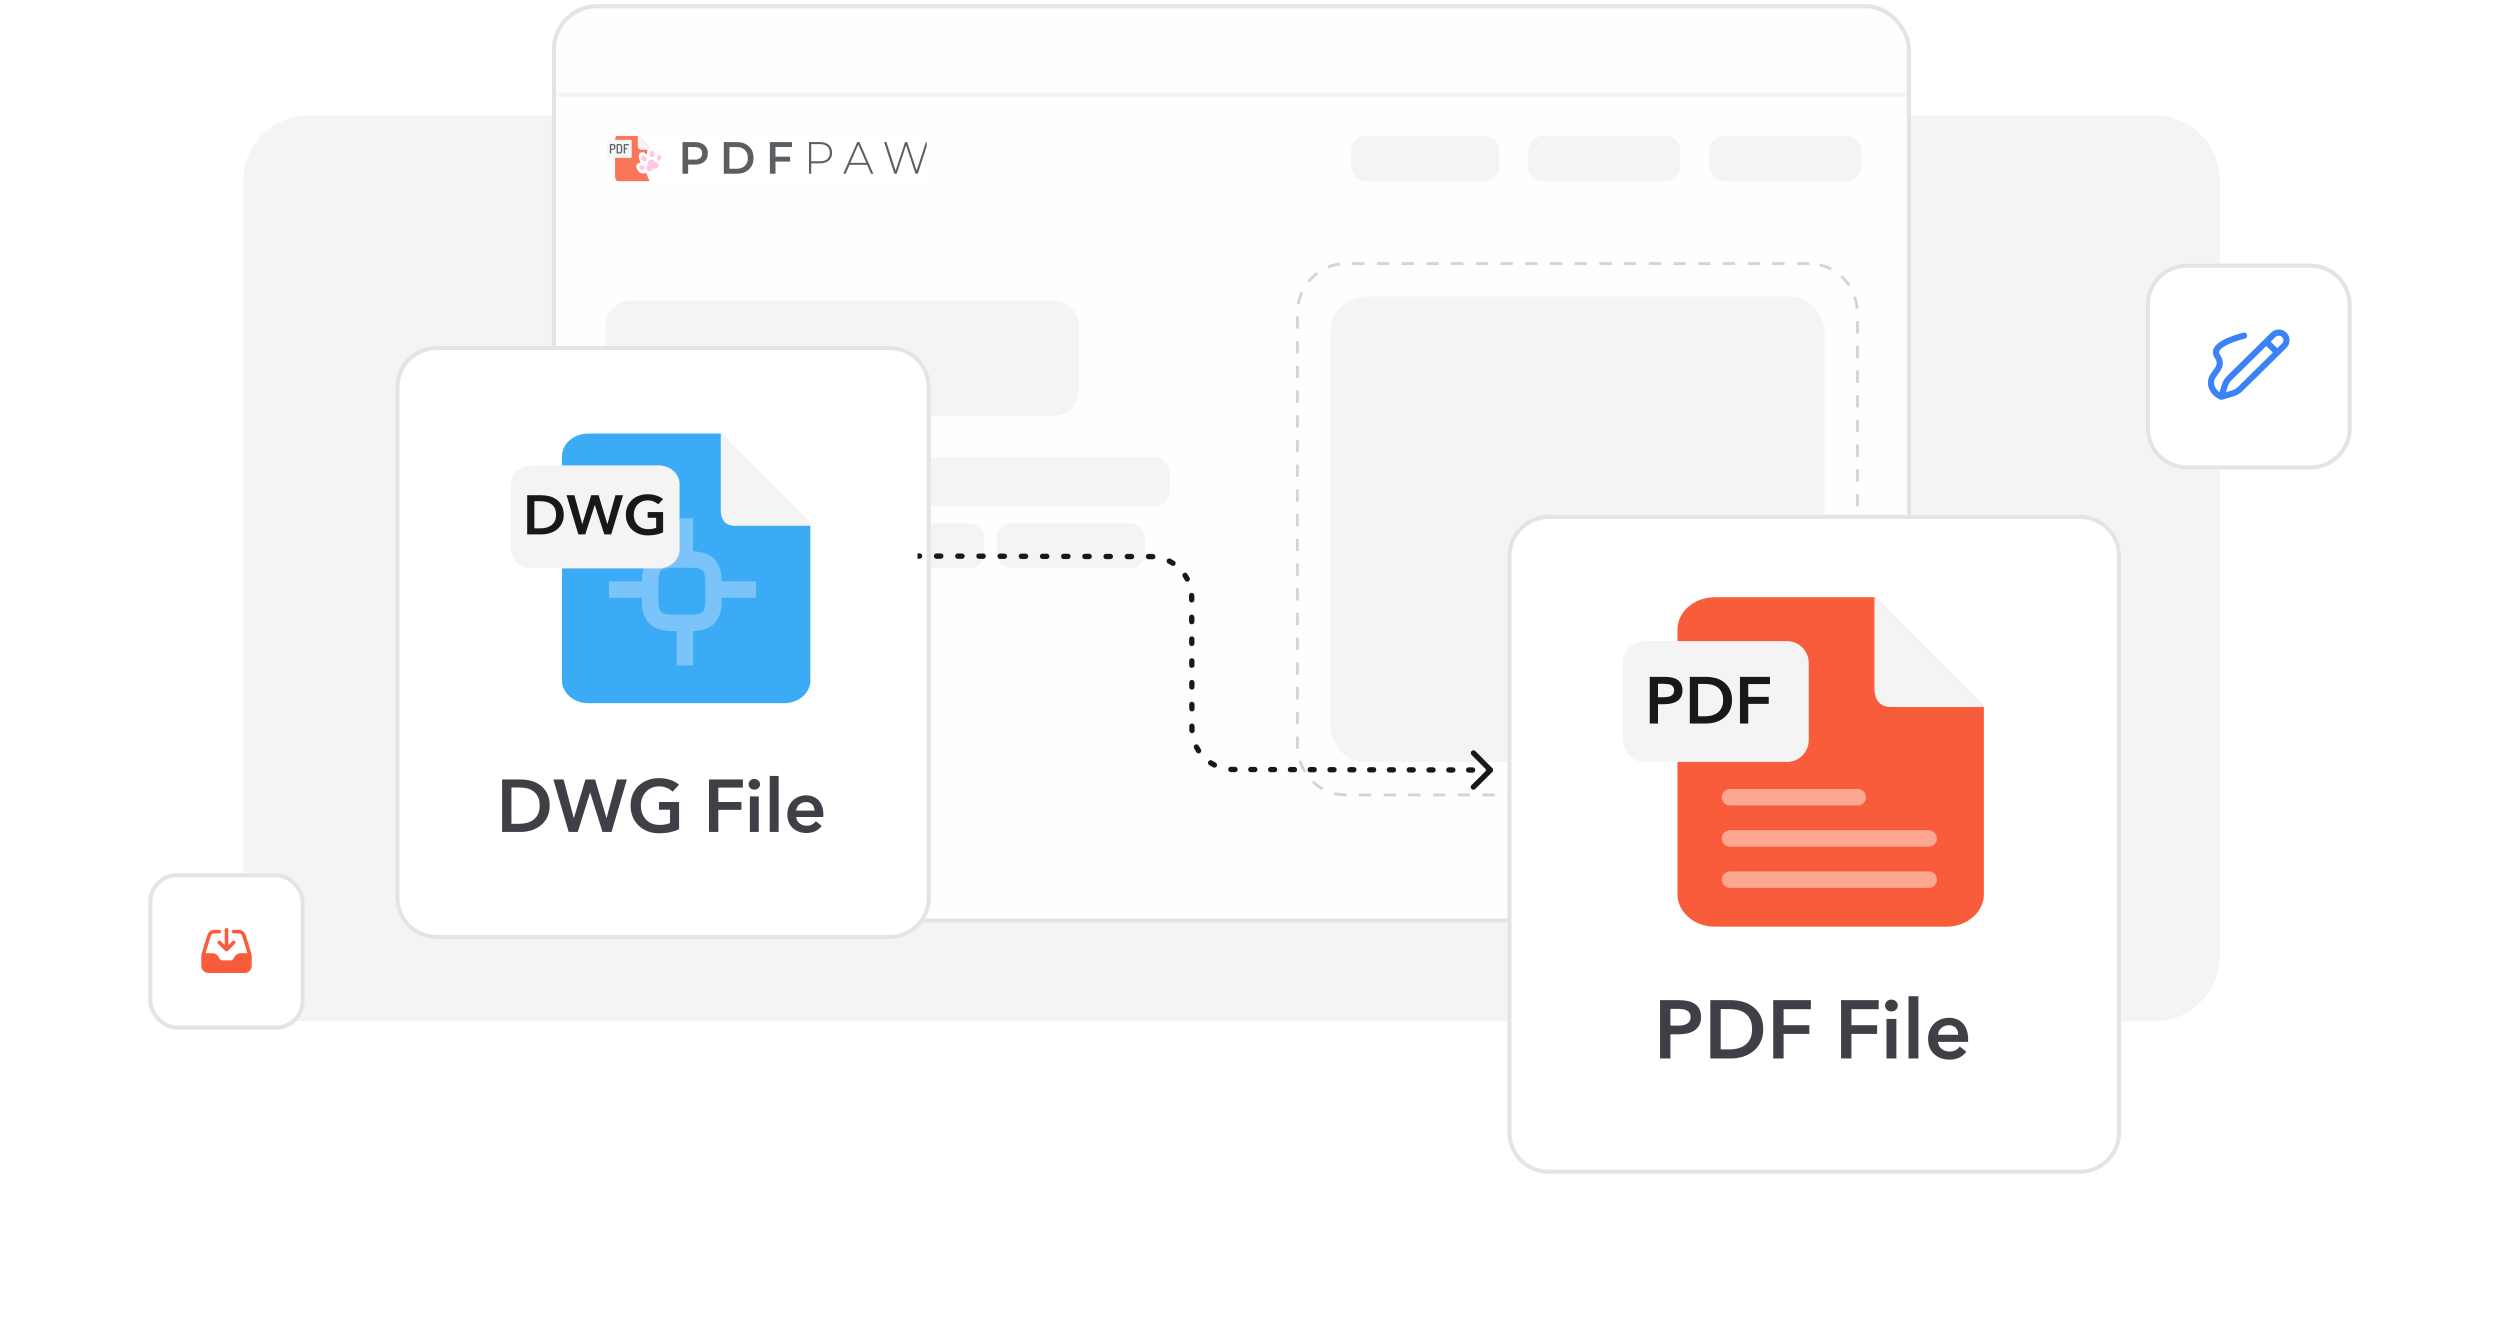 <svg width="607" height="321" viewBox="0 0 607 321" fill="none" xmlns="http://www.w3.org/2000/svg">
<path d="M59 44C59 35.163 66.163 28 75 28H523C531.837 28 539 35.163 539 44V232C539 240.837 531.837 248 523 248H75C66.163 248 59 240.837 59 232V44Z" fill="#F4F4F5"/>
<g clip-path="url(#clip0_1882_16025)">
<path d="M454.252 1H144.748C139.364 1 135 5.797 135 11.713V219.287C135 225.203 139.364 230 144.748 230H454.252C459.636 230 464 225.203 464 219.287V11.713C464 5.797 459.636 1 454.252 1Z" fill="#FEFEFE"/>
<g opacity="0.84">
<path d="M225.328 32.726H147.395V44.147H225.328V32.726Z" fill="white"/>
<g clip-path="url(#clip1_1882_16025)">
<path d="M158.131 36.355V43.026C158.131 43.648 157.649 44.151 157.055 44.151H150.42C149.825 44.151 149.344 43.648 149.344 43.026V33.85C149.344 33.229 149.825 32.726 150.42 32.726H154.864L158.131 36.355Z" fill="#F85C3A"/>
<path d="M158.131 36.355H155.581C155.185 36.355 154.863 36.019 154.863 35.605V32.726L158.131 36.355Z" fill="#F2F3F5"/>
<path d="M153.245 38.325H147.536C147.458 38.325 147.395 38.229 147.395 38.11V34.167C147.395 34.048 147.458 33.951 147.536 33.951H153.245C153.323 33.951 153.386 34.048 153.386 34.167V38.11C153.386 38.229 153.323 38.325 153.245 38.325Z" fill="#F2F3F5"/>
<path d="M148.23 37.276C148.189 37.276 148.153 37.267 148.12 37.25C148.087 37.232 148.07 37.204 148.07 37.166V35.081C148.07 35.051 148.081 35.026 148.105 35.006C148.128 34.984 148.158 34.974 148.194 34.974H148.781C148.904 34.974 149.015 34.997 149.115 35.042C149.216 35.087 149.295 35.16 149.354 35.262C149.412 35.364 149.441 35.499 149.441 35.667V35.692C149.441 35.86 149.411 35.995 149.351 36.097C149.291 36.199 149.209 36.273 149.106 36.319C149.004 36.365 148.89 36.388 148.763 36.388H148.39V37.166C148.39 37.204 148.373 37.232 148.34 37.25C148.306 37.267 148.27 37.276 148.23 37.276ZM148.39 36.123H148.763C148.876 36.123 148.963 36.09 149.026 36.023C149.09 35.956 149.122 35.852 149.122 35.715V35.677C149.122 35.538 149.09 35.435 149.026 35.369C148.963 35.303 148.876 35.27 148.763 35.27H148.39V36.123Z" fill="#3D4144"/>
<path d="M149.856 37.276C149.814 37.276 149.78 37.266 149.754 37.245C149.728 37.224 149.715 37.199 149.715 37.169V35.081C149.715 35.051 149.728 35.026 149.754 35.006C149.78 34.984 149.814 34.974 149.856 34.974H150.389C150.516 34.974 150.631 34.997 150.735 35.043C150.838 35.089 150.919 35.164 150.979 35.267C151.038 35.37 151.068 35.507 151.068 35.677V36.575C151.068 36.744 151.038 36.881 150.979 36.983C150.919 37.086 150.838 37.161 150.735 37.207C150.631 37.253 150.516 37.276 150.389 37.276L149.856 37.276ZM150.034 36.98H150.389C150.502 36.98 150.59 36.947 150.654 36.881C150.717 36.815 150.748 36.712 150.748 36.575V35.677C150.748 35.538 150.717 35.435 150.654 35.369C150.59 35.303 150.502 35.27 150.389 35.27H150.034V36.98Z" fill="#3D4144"/>
<path d="M151.601 37.276C151.56 37.276 151.524 37.267 151.491 37.25C151.458 37.232 151.441 37.204 151.441 37.166V35.084C151.441 35.048 151.456 35.021 151.486 35.003C151.516 34.984 151.549 34.974 151.583 34.974H152.641C152.676 34.974 152.702 34.99 152.718 35.021C152.734 35.053 152.743 35.085 152.743 35.119C152.743 35.159 152.735 35.194 152.717 35.224C152.7 35.255 152.674 35.27 152.641 35.27H151.761V35.992H152.227C152.262 35.992 152.288 36.005 152.305 36.033C152.321 36.06 152.33 36.091 152.33 36.126C152.33 36.156 152.322 36.185 152.306 36.214C152.29 36.242 152.264 36.256 152.227 36.256H151.761V37.166C151.761 37.204 151.744 37.232 151.711 37.25C151.678 37.267 151.641 37.276 151.601 37.276Z" fill="#3D4144"/>
<g filter="url(#filter0_d_1882_16025)">
<path d="M154.254 38.325C154.871 37.502 155.901 38.251 156.117 38.669C156.117 38.669 155.851 36.887 156.981 36.706C158.111 36.524 158.44 37.163 158.555 38.178C158.555 38.178 159.382 37.514 160.004 38.3C160.627 39.087 160.077 40.078 159.353 40.571C159.353 40.571 162.513 44.703 163.363 47.777L159.506 49.948C159.506 49.948 157.81 47.975 155.899 42.998C155.899 42.998 154.239 43.733 153.528 41.718C153.188 40.688 154.53 40.444 154.53 40.444C154.53 40.444 153.739 39.013 154.254 38.325Z" fill="white"/>
<path d="M156.874 39.728C157.281 39.539 157.609 39.802 157.795 40.016C157.965 40.212 158.193 40.343 158.445 40.369C158.591 40.384 158.74 40.459 158.835 40.668C159 41.03 158.964 41.462 158.593 41.855C158.419 42.038 157.996 41.878 157.663 42.033C157.327 42.19 157.203 42.614 156.946 42.641C156.403 42.698 156.05 42.474 155.946 42.004C155.879 41.704 155.96 41.5 156.074 41.365C156.235 41.174 156.324 40.926 156.319 40.671C156.314 40.391 156.401 39.947 156.874 39.728Z" fill="#FFBFDE"/>
<path d="M157.876 38.379C157.865 37.926 157.6 37.566 157.285 37.574C156.97 37.583 156.724 37.957 156.735 38.41C156.746 38.862 157.01 39.223 157.325 39.214C157.64 39.206 157.887 38.832 157.876 38.379Z" fill="#FFBFDE"/>
<path d="M159.479 39.545C159.622 39.184 159.534 38.803 159.282 38.694C159.031 38.586 158.711 38.791 158.568 39.153C158.426 39.514 158.514 39.895 158.766 40.004C159.017 40.112 159.337 39.907 159.479 39.545Z" fill="#FFBFDE"/>
<path d="M155.913 40.094C156.146 39.858 156.084 39.395 155.773 39.06C155.463 38.725 155.023 38.645 154.789 38.88C154.556 39.116 154.619 39.579 154.929 39.915C155.239 40.25 155.68 40.33 155.913 40.094Z" fill="#FFBFDE"/>
<path d="M155.551 41.819C155.605 41.531 155.342 41.233 154.962 41.154C154.582 41.075 154.23 41.245 154.175 41.534C154.12 41.823 154.384 42.121 154.764 42.2C155.144 42.278 155.496 42.108 155.551 41.819Z" fill="#FFBFDE"/>
</g>
<path d="M217.15 42.178L214.652 34.498H215.219L217.591 41.838H217.308L219.753 34.498H220.267L222.691 41.838H222.418L224.811 34.498H225.336L222.849 42.178H222.282L219.931 35.08H220.068L217.717 42.178H217.15Z" fill="#3D4144"/>
<path d="M204.75 42.178L208.129 34.498H208.664L212.043 42.178H211.466L208.276 34.849H208.507L205.327 42.178H204.75ZM205.988 40.016L206.167 39.545H210.564L210.742 40.016H205.988Z" fill="#3D4144"/>
<path d="M196.426 42.178V34.498H199.06C199.675 34.498 200.203 34.6 200.644 34.805C201.085 35.01 201.425 35.306 201.662 35.694C201.9 36.074 202.019 36.539 202.019 37.087C202.019 37.621 201.9 38.082 201.662 38.469C201.425 38.857 201.085 39.153 200.644 39.358C200.203 39.563 199.675 39.665 199.06 39.665H196.72L196.961 39.402V42.178H196.426ZM196.961 39.435L196.72 39.161H199.06C199.85 39.161 200.448 38.981 200.854 38.623C201.267 38.257 201.474 37.745 201.474 37.087C201.474 36.422 201.267 35.91 200.854 35.551C200.448 35.186 199.85 35.003 199.06 35.003H196.72L196.961 34.728V39.435Z" fill="#3D4144"/>
<path d="M188.179 38.031H191.841V39.237H188.179V38.031ZM188.294 42.178H186.93V34.498H192.292V35.694H188.294V42.178Z" fill="#3D4144"/>
<path d="M175.742 42.178V34.498H178.954C179.751 34.498 180.451 34.659 181.052 34.981C181.654 35.303 182.123 35.749 182.459 36.319C182.794 36.89 182.962 37.563 182.962 38.338C182.962 39.106 182.794 39.779 182.459 40.356C182.123 40.927 181.654 41.373 181.052 41.695C180.451 42.017 179.751 42.178 178.954 42.178H175.742ZM177.107 40.971H178.891C179.443 40.971 179.919 40.861 180.318 40.642C180.724 40.422 181.035 40.115 181.252 39.72C181.476 39.325 181.588 38.864 181.588 38.338C181.588 37.804 181.476 37.343 181.252 36.956C181.035 36.561 180.724 36.253 180.318 36.034C179.919 35.815 179.443 35.705 178.891 35.705H177.107V40.971Z" fill="#3D4144"/>
<path d="M165.711 42.178V34.498H168.733C169.384 34.498 169.94 34.608 170.402 34.827C170.871 35.047 171.231 35.361 171.483 35.771C171.735 36.18 171.861 36.667 171.861 37.23C171.861 37.793 171.735 38.279 171.483 38.689C171.231 39.099 170.871 39.413 170.402 39.632C169.94 39.852 169.384 39.962 168.733 39.962H166.467L167.075 39.292V42.178H165.711ZM167.075 39.446L166.467 38.755H168.67C169.272 38.755 169.723 38.623 170.024 38.36C170.332 38.089 170.486 37.713 170.486 37.23C170.486 36.74 170.332 36.363 170.024 36.1C169.723 35.837 169.272 35.705 168.67 35.705H166.467L167.075 35.003V39.446Z" fill="#3D4144"/>
</g>
</g>
<path d="M360.4 33H331.6C329.612 33 328 34.642 328 36.667V40.333C328 42.358 329.612 44 331.6 44H360.4C362.388 44 364 42.358 364 40.333V36.667C364 34.642 362.388 33 360.4 33Z" fill="#F4F4F5"/>
<path d="M404.3 33H374.7C372.657 33 371 34.642 371 36.667V40.333C371 42.358 372.657 44 374.7 44H404.3C406.343 44 408 42.358 408 40.333V36.667C408 34.642 406.343 33 404.3 33Z" fill="#F4F4F5"/>
<path d="M448.3 33H418.7C416.657 33 415 34.642 415 36.667V40.333C415 42.358 416.657 44 418.7 44H448.3C450.343 44 452 42.358 452 40.333V36.667C452 34.642 450.343 33 448.3 33Z" fill="#F4F4F5"/>
<path d="M434.515 72H331.485C326.799 72 323 75.979 323 80.888V176.112C323 181.021 326.799 185 331.485 185H434.515C439.201 185 443 181.021 443 176.112V80.888C443 75.979 439.201 72 434.515 72Z" fill="#F4F4F5"/>
<path d="M439.313 64H326.687C320.232 64 315 69.448 315 76.169V180.831C315 187.552 320.232 193 326.687 193H439.313C445.768 193 451 187.552 451 180.831V76.169C451 69.448 445.768 64 439.313 64Z" stroke="#D4D4D8" stroke-width="0.7" stroke-dasharray="3 3"/>
<path d="M255.883 73H153.117C149.739 73 147 75.849 147 79.364V94.636C147 98.151 149.739 101 153.117 101H255.883C259.261 101 262 98.151 262 94.636V79.364C262 75.849 259.261 73 255.883 73Z" fill="#F4F4F5"/>
<path d="M204.34 111H150.66C148.639 111 147 112.791 147 115V119C147 121.209 148.639 123 150.66 123H204.34C206.361 123 208 121.209 208 119V115C208 112.791 206.361 111 204.34 111Z" fill="#F4F4F5"/>
<path d="M280.328 111H216.672C214.644 111 213 112.791 213 115V119C213 121.209 214.644 123 216.672 123H280.328C282.356 123 284 121.209 284 119V115C284 112.791 282.356 111 280.328 111Z" fill="#F4F4F5"/>
<path d="M235.32 127H150.68C148.648 127 147 128.642 147 130.667V134.333C147 136.358 148.648 138 150.68 138H235.32C237.352 138 239 136.358 239 134.333V130.667C239 128.642 237.352 127 235.32 127Z" fill="#F4F4F5"/>
<path d="M274.276 127H245.724C243.667 127 242 128.642 242 130.667V134.333C242 136.358 243.667 138 245.724 138H274.276C276.333 138 278 136.358 278 134.333V130.667C278 128.642 276.333 127 274.276 127Z" fill="#F4F4F5"/>
<path d="M193.588 151H157.412C156.08 151 155 152.119 155 153.5C155 154.881 156.08 156 157.412 156H193.588C194.92 156 196 154.881 196 153.5C196 152.119 194.92 151 193.588 151Z" fill="#F4F4F5"/>
<path d="M220.6 151H201.4C200.075 151 199 152.119 199 153.5C199 154.881 200.075 156 201.4 156H220.6C221.925 156 223 154.881 223 153.5C223 152.119 221.925 151 220.6 151Z" fill="#F4F4F5"/>
<path d="M152 153.5C152 152.119 150.881 151 149.5 151C148.119 151 147 152.119 147 153.5C147 154.881 148.119 156 149.5 156C150.881 156 152 154.881 152 153.5Z" fill="#FEE2D6"/>
<path d="M174.556 161H157.444C156.094 161 155 162.119 155 163.5C155 164.881 156.094 166 157.444 166H174.556C175.906 166 177 164.881 177 163.5C177 162.119 175.906 161 174.556 161Z" fill="#F4F4F5"/>
<path d="M210.571 161H181.429C180.087 161 179 162.119 179 163.5C179 164.881 180.087 166 181.429 166H210.571C211.913 166 213 164.881 213 163.5C213 162.119 211.913 161 210.571 161Z" fill="#F4F4F5"/>
<path d="M152 163.5C152 162.119 150.881 161 149.5 161C148.119 161 147 162.119 147 163.5C147 164.881 148.119 166 149.5 166C150.881 166 152 164.881 152 163.5Z" fill="#FEE2D6"/>
<path d="M182.6 171H157.4C156.075 171 155 172.119 155 173.5C155 174.881 156.075 176 157.4 176H182.6C183.925 176 185 174.881 185 173.5C185 172.119 183.925 171 182.6 171Z" fill="#F4F4F5"/>
<path d="M215.6 171H190.4C189.075 171 188 172.119 188 173.5C188 174.881 189.075 176 190.4 176H215.6C216.925 176 218 174.881 218 173.5C218 172.119 216.925 171 215.6 171Z" fill="#F4F4F5"/>
<path d="M152 173.5C152 172.119 150.881 171 149.5 171C148.119 171 147 172.119 147 173.5C147 174.881 148.119 176 149.5 176C150.881 176 152 174.881 152 173.5Z" fill="#FEE2D6"/>
<path d="M134 23H464" stroke="#F4F4F5"/>
</g>
<rect x="134.5" y="1.5" width="329" height="222" rx="10.5" stroke="#E4E4E7"/>
<g filter="url(#filter1_d_1882_16025)">
<path d="M518 52C518 46.477 522.477 42 528 42H558C563.523 42 568 46.477 568 52V82C568 87.523 563.523 92 558 92H528C522.477 92 518 87.523 518 82V52Z" fill="white"/>
<path d="M528 42.5H558C563.247 42.5 567.5 46.753 567.5 52V82C567.5 87.247 563.247 91.5 558 91.5H528C522.753 91.5 518.5 87.247 518.5 82V52C518.5 46.753 522.753 42.5 528 42.5Z" stroke="#E4E4E7"/>
<path d="M536.343 74.333L539.041 73.542C539.76 73.331 540.415 72.946 540.947 72.423L551.614 61.917C552.349 61.193 552.349 60.018 551.614 59.293C550.878 58.569 549.685 58.569 548.95 59.293L547.255 60.963M536.343 74.333L537.147 71.677C537.361 70.968 537.752 70.323 538.283 69.8L547.255 60.963M536.343 74.333C536.343 74.333 533.832 73.344 533.832 70.87C533.832 68.397 537.348 67.407 535.343 64.439C533.337 61.471 541.869 59.492 541.869 59.492M547.255 60.963L549.905 63.573" stroke="#3B82F6" stroke-width="1.5" stroke-linecap="round" stroke-linejoin="round"/>
</g>
<g filter="url(#filter2_d_1882_16025)">
<path d="M93 72C93 66.477 97.477 62 103 62H213C218.523 62 223 66.477 223 72V196C223 201.523 218.523 206 213 206H103C97.477 206 93 201.523 93 196V72Z" fill="white"/>
<path d="M103 62.5H213C218.247 62.5 222.5 66.753 222.5 72V196C222.5 201.247 218.247 205.5 213 205.5H103C97.753 205.5 93.5 201.247 93.5 196V72C93.5 66.753 97.753 62.5 103 62.5Z" stroke="#E4E4E7"/>
<path d="M139.901 84.267H171.648L192.758 105.605V143.306C192.758 145.446 190.645 147.733 187.312 147.733H139.901C136.569 147.733 134.456 145.446 134.455 143.306V88.694C134.456 86.554 136.569 84.267 139.901 84.267Z" fill="#3BABF6" stroke="#3BABF6" stroke-width="2"/>
<line x1="163.285" y1="103.857" x2="163.285" y2="113.857" stroke="#7BC4F9" stroke-width="4"/>
<line x1="144.857" y1="121.143" x2="154.857" y2="121.143" stroke="#7BC4F9" stroke-width="4"/>
<line x1="163.285" y1="129.571" x2="163.285" y2="139.571" stroke="#7BC4F9" stroke-width="4"/>
<line x1="170.572" y1="121.143" x2="180.572" y2="121.143" stroke="#7BC4F9" stroke-width="4"/>
<path d="M170.243 119.243V123.857C170.243 127.7 168.7 129.243 164.857 129.243H160.243C156.4 129.243 154.857 127.7 154.857 123.857V119.243C154.857 115.4 156.4 113.857 160.243 113.857H164.857C168.715 113.871 170.243 115.4 170.243 119.243Z" stroke="#7BC4F9" stroke-width="4" stroke-linecap="round" stroke-linejoin="round"/>
<path d="M194.424 105.667H175.427C172.38 105.667 172 103.148 172 101.889V83L194.424 105.667Z" fill="#F4F4F5"/>
<path d="M156.875 91H126.125C123.295 91 121 93.035 121 95.546V111.455C121 113.965 123.295 116 126.125 116H156.875C159.705 116 162 113.965 162 111.455V95.546C162 93.035 159.705 91 156.875 91Z" fill="#F4F4F5"/>
<path d="M125 98.242H128.469C129.105 98.242 129.745 98.323 130.39 98.484C131.035 98.645 131.616 98.914 132.132 99.29C132.648 99.658 133.067 100.146 133.39 100.755C133.712 101.356 133.873 102.104 133.873 103C133.873 103.833 133.712 104.55 133.39 105.151C133.067 105.751 132.648 106.244 132.132 106.629C131.616 107.014 131.035 107.301 130.39 107.489C129.745 107.668 129.105 107.758 128.469 107.758H125V98.242ZM128.193 106.28C128.644 106.28 129.096 106.23 129.547 106.132C129.999 106.024 130.404 105.849 130.764 105.608C131.132 105.357 131.432 105.021 131.662 104.599C131.892 104.178 132.008 103.645 132.008 103C132.008 102.319 131.892 101.763 131.662 101.333C131.432 100.903 131.132 100.567 130.764 100.325C130.404 100.083 129.999 99.918 129.547 99.828C129.096 99.738 128.644 99.694 128.193 99.694H126.742V106.28H128.193Z" fill="#18181B"/>
<path d="M134.56 98.242H136.467L138.361 105.231H138.389L140.545 98.242H142.341L144.456 105.231H144.484L146.419 98.242H148.271L145.41 107.758H143.724L141.429 100.621H141.402L139.107 107.758H137.421L134.56 98.242Z" fill="#18181B"/>
<path d="M158 107.261C157.502 107.494 156.954 107.673 156.355 107.798C155.766 107.933 155.084 108 154.31 108C153.517 108 152.794 107.879 152.14 107.637C151.485 107.386 150.923 107.041 150.453 106.602C149.984 106.154 149.615 105.625 149.348 105.016C149.09 104.398 148.961 103.717 148.961 102.973C148.961 102.211 149.094 101.526 149.362 100.917C149.638 100.298 150.011 99.774 150.481 99.344C150.96 98.914 151.522 98.582 152.167 98.35C152.812 98.117 153.513 98 154.268 98C155.051 98 155.766 98.112 156.411 98.336C157.065 98.551 157.59 98.838 157.986 99.196L156.784 100.46C156.535 100.191 156.185 99.962 155.733 99.774C155.291 99.586 154.807 99.492 154.282 99.492C153.766 99.492 153.296 99.582 152.872 99.761C152.458 99.94 152.103 100.186 151.808 100.5C151.513 100.814 151.283 101.181 151.117 101.602C150.96 102.023 150.882 102.48 150.882 102.973C150.882 103.484 150.96 103.954 151.117 104.384C151.283 104.806 151.513 105.173 151.808 105.487C152.112 105.8 152.476 106.047 152.9 106.226C153.333 106.396 153.821 106.481 154.365 106.481C155.111 106.481 155.761 106.369 156.314 106.145V103.726H154.254V102.328H158V107.261Z" fill="#18181B"/>
<path d="M118.904 167.256H123.422C124.25 167.256 125.084 167.364 125.924 167.58C126.764 167.796 127.52 168.156 128.192 168.66C128.864 169.152 129.41 169.806 129.83 170.622C130.25 171.426 130.46 172.428 130.46 173.628C130.46 174.744 130.25 175.704 129.83 176.508C129.41 177.312 128.864 177.972 128.192 178.488C127.52 179.004 126.764 179.388 125.924 179.64C125.084 179.88 124.25 180 123.422 180H118.904V167.256ZM123.062 178.02C123.65 178.02 124.238 177.954 124.826 177.822C125.414 177.678 125.942 177.444 126.41 177.12C126.89 176.784 127.28 176.334 127.58 175.77C127.88 175.206 128.03 174.492 128.03 173.628C128.03 172.716 127.88 171.972 127.58 171.396C127.28 170.82 126.89 170.37 126.41 170.046C125.942 169.722 125.414 169.5 124.826 169.38C124.238 169.26 123.65 169.2 123.062 169.2H121.172V178.02H123.062ZM131.354 167.256H133.838L136.304 176.616H136.34L139.148 167.256H141.488L144.242 176.616H144.278L146.798 167.256H149.21L145.484 180H143.288L140.3 170.442H140.264L137.276 180H135.08L131.354 167.256ZM161.88 179.334C161.232 179.646 160.518 179.886 159.738 180.054C158.97 180.234 158.082 180.324 157.074 180.324C156.042 180.324 155.1 180.162 154.248 179.838C153.396 179.502 152.664 179.04 152.052 178.452C151.44 177.852 150.96 177.144 150.612 176.328C150.276 175.5 150.108 174.588 150.108 173.592C150.108 172.572 150.282 171.654 150.63 170.838C150.99 170.01 151.476 169.308 152.088 168.732C152.712 168.156 153.444 167.712 154.284 167.4C155.124 167.088 156.036 166.932 157.02 166.932C158.04 166.932 158.97 167.082 159.81 167.382C160.662 167.67 161.346 168.054 161.862 168.534L160.296 170.226C159.972 169.866 159.516 169.56 158.928 169.308C158.352 169.056 157.722 168.93 157.038 168.93C156.366 168.93 155.754 169.05 155.202 169.29C154.662 169.53 154.2 169.86 153.816 170.28C153.432 170.7 153.132 171.192 152.916 171.756C152.712 172.32 152.61 172.932 152.61 173.592C152.61 174.276 152.712 174.906 152.916 175.482C153.132 176.046 153.432 176.538 153.816 176.958C154.212 177.378 154.686 177.708 155.238 177.948C155.802 178.176 156.438 178.29 157.146 178.29C158.118 178.29 158.964 178.14 159.684 177.84V174.6H157.002V172.728H161.88V179.334ZM169.142 167.256H177.368V169.236H171.41V172.728H177.026V174.636H171.41V180H169.142V167.256ZM179.072 171.36H181.232V180H179.072V171.36ZM178.766 168.426C178.766 168.078 178.892 167.778 179.144 167.526C179.408 167.262 179.738 167.13 180.134 167.13C180.53 167.13 180.86 167.256 181.124 167.508C181.4 167.748 181.538 168.054 181.538 168.426C181.538 168.798 181.4 169.11 181.124 169.362C180.86 169.602 180.53 169.722 180.134 169.722C179.738 169.722 179.408 169.596 179.144 169.344C178.892 169.08 178.766 168.774 178.766 168.426ZM183.889 166.392H186.049V180H183.889V166.392ZM194.753 174.816C194.753 174.54 194.711 174.276 194.627 174.024C194.555 173.772 194.435 173.55 194.267 173.358C194.099 173.166 193.883 173.016 193.619 172.908C193.367 172.788 193.067 172.728 192.719 172.728C192.071 172.728 191.519 172.926 191.063 173.322C190.619 173.706 190.373 174.204 190.325 174.816H194.753ZM196.913 175.788C196.913 175.884 196.913 175.98 196.913 176.076C196.913 176.172 196.907 176.268 196.895 176.364H190.325C190.349 176.676 190.427 176.964 190.559 177.228C190.703 177.48 190.889 177.702 191.117 177.894C191.345 178.074 191.603 178.218 191.891 178.326C192.179 178.434 192.479 178.488 192.791 178.488C193.331 178.488 193.787 178.392 194.159 178.2C194.531 177.996 194.837 177.72 195.077 177.372L196.517 178.524C195.665 179.676 194.429 180.252 192.809 180.252C192.137 180.252 191.519 180.15 190.955 179.946C190.391 179.73 189.899 179.43 189.479 179.046C189.071 178.662 188.747 178.194 188.507 177.642C188.279 177.078 188.165 176.442 188.165 175.734C188.165 175.038 188.279 174.408 188.507 173.844C188.747 173.268 189.071 172.782 189.479 172.386C189.887 171.978 190.367 171.666 190.919 171.45C191.483 171.222 192.089 171.108 192.737 171.108C193.337 171.108 193.889 171.21 194.393 171.414C194.909 171.606 195.353 171.9 195.725 172.296C196.097 172.68 196.385 173.166 196.589 173.754C196.805 174.33 196.913 175.008 196.913 175.788Z" fill="#3F3F46"/>
</g>
<g filter="url(#filter3_d_1882_16025)">
<path d="M363 113C363 107.477 367.477 103 373 103H502C507.523 103 512 107.477 512 113V253C512 258.523 507.523 263 502 263H373C367.477 263 363 258.523 363 253V113Z" fill="white"/>
<path d="M373 103.5H502C507.247 103.5 511.5 107.753 511.5 113V253C511.5 258.247 507.247 262.5 502 262.5H373C367.753 262.5 363.5 258.247 363.5 253V113C363.5 107.753 367.753 103.5 373 103.5Z" stroke="#E4E4E7"/>
<path d="M478.685 149.667V195.124C478.685 199.474 474.606 203 469.575 203H413.395C408.364 203 404.285 199.474 404.285 195.124V130.876C404.285 126.526 408.364 123 413.395 123H452.114L478.685 149.667Z" fill="#F85C3A"/>
<path d="M478.689 149.667H456.178C452.567 149.667 452.117 146.704 452.117 145.222V123L478.689 149.667Z" fill="#F4F4F5"/>
<path d="M417.047 171.57H448.061" stroke="#FEE2D6" stroke-opacity="0.56" stroke-width="4" stroke-linecap="round"/>
<path d="M417.047 181.57H465.291" stroke="#FEE2D6" stroke-opacity="0.56" stroke-width="4" stroke-linecap="round"/>
<path d="M417.047 191.57H465.291" stroke="#FEE2D6" stroke-opacity="0.56" stroke-width="4" stroke-linecap="round"/>
<path d="M430.857 133.666H396.314C393.379 133.666 391 136.054 391 138.999V157.666C391 160.612 393.379 162.999 396.314 162.999H430.857C433.792 162.999 436.171 160.612 436.171 157.666V138.999C436.171 136.054 433.792 133.666 430.857 133.666Z" fill="#F4F4F5"/>
<path d="M397.559 142.338H401.241C401.89 142.338 402.474 142.397 402.995 142.514C403.516 142.631 403.962 142.823 404.334 143.09C404.706 143.357 404.993 143.698 405.195 144.114C405.397 144.53 405.498 145.031 405.498 145.618C405.498 146.247 405.381 146.775 405.147 147.202C404.914 147.629 404.595 147.975 404.191 148.242C403.798 148.498 403.335 148.685 402.804 148.802C402.272 148.919 401.709 148.978 401.114 148.978H399.567V153.666H397.559V142.338ZM400.97 147.282C401.3 147.282 401.613 147.261 401.911 147.218C402.209 147.165 402.474 147.079 402.708 146.962C402.942 146.834 403.128 146.663 403.266 146.45C403.404 146.237 403.473 145.959 403.473 145.618C403.473 145.287 403.404 145.021 403.266 144.818C403.128 144.605 402.942 144.439 402.708 144.322C402.485 144.205 402.225 144.13 401.927 144.098C401.64 144.055 401.342 144.034 401.034 144.034H399.567V147.282H400.97ZM407.289 142.338H411.291C412.024 142.338 412.763 142.434 413.507 142.626C414.251 142.818 414.921 143.138 415.516 143.586C416.111 144.023 416.595 144.605 416.967 145.33C417.339 146.045 417.525 146.935 417.525 148.002C417.525 148.994 417.339 149.847 416.967 150.562C416.595 151.277 416.111 151.863 415.516 152.322C414.921 152.781 414.251 153.122 413.507 153.346C412.763 153.559 412.024 153.666 411.291 153.666H407.289V142.338ZM410.972 151.906C411.493 151.906 412.014 151.847 412.535 151.73C413.055 151.602 413.523 151.394 413.938 151.106C414.363 150.807 414.708 150.407 414.974 149.906C415.24 149.405 415.372 148.77 415.372 148.002C415.372 147.191 415.24 146.53 414.974 146.018C414.708 145.506 414.363 145.106 413.938 144.818C413.523 144.53 413.055 144.333 412.535 144.226C412.014 144.119 411.493 144.066 410.972 144.066H409.298V151.906H410.972ZM419.464 142.338H426.75V144.098H421.473V147.202H426.447V148.898H421.473V153.666H419.464V142.338Z" fill="#18181B"/>
<path d="M400.06 220.84H404.68C405.493 220.84 406.227 220.913 406.88 221.06C407.533 221.207 408.093 221.447 408.56 221.78C409.027 222.113 409.387 222.54 409.64 223.06C409.893 223.58 410.02 224.207 410.02 224.94C410.02 225.727 409.873 226.387 409.58 226.92C409.287 227.453 408.887 227.887 408.38 228.22C407.887 228.54 407.307 228.773 406.64 228.92C405.973 229.067 405.267 229.14 404.52 229.14H402.58V235H400.06V220.84ZM404.34 227.02C404.753 227.02 405.147 226.993 405.52 226.94C405.893 226.873 406.227 226.767 406.52 226.62C406.813 226.46 407.047 226.247 407.22 225.98C407.393 225.713 407.48 225.367 407.48 224.94C407.48 224.527 407.393 224.193 407.22 223.94C407.047 223.673 406.813 223.467 406.52 223.32C406.24 223.173 405.913 223.08 405.54 223.04C405.18 222.987 404.807 222.96 404.42 222.96H402.58V227.02H404.34ZM412.267 220.84H417.287C418.207 220.84 419.134 220.96 420.067 221.2C421 221.44 421.84 221.84 422.587 222.4C423.334 222.947 423.94 223.673 424.407 224.58C424.874 225.473 425.107 226.587 425.107 227.92C425.107 229.16 424.874 230.227 424.407 231.12C423.94 232.013 423.334 232.747 422.587 233.32C421.84 233.893 421 234.32 420.067 234.6C419.134 234.867 418.207 235 417.287 235H412.267V220.84ZM416.887 232.8C417.54 232.8 418.194 232.727 418.847 232.58C419.5 232.42 420.087 232.16 420.607 231.8C421.14 231.427 421.574 230.927 421.907 230.3C422.24 229.673 422.407 228.88 422.407 227.92C422.407 226.907 422.24 226.08 421.907 225.44C421.574 224.8 421.14 224.3 420.607 223.94C420.087 223.58 419.5 223.333 418.847 223.2C418.194 223.067 417.54 223 416.887 223H414.787V232.8H416.887ZM427.54 220.84H436.68V223.04H430.06V226.92H436.3V229.04H430.06V235H427.54V220.84ZM444.005 220.84H453.145V223.04H446.525V226.92H452.765V229.04H446.525V235H444.005V220.84ZM455.039 225.4H457.439V235H455.039V225.4ZM454.699 222.14C454.699 221.753 454.839 221.42 455.119 221.14C455.412 220.847 455.779 220.7 456.219 220.7C456.659 220.7 457.025 220.84 457.319 221.12C457.625 221.387 457.779 221.727 457.779 222.14C457.779 222.553 457.625 222.9 457.319 223.18C457.025 223.447 456.659 223.58 456.219 223.58C455.779 223.58 455.412 223.44 455.119 223.16C454.839 222.867 454.699 222.527 454.699 222.14ZM460.39 219.88H462.79V235H460.39V219.88ZM472.462 229.24C472.462 228.933 472.415 228.64 472.322 228.36C472.242 228.08 472.108 227.833 471.922 227.62C471.735 227.407 471.495 227.24 471.202 227.12C470.922 226.987 470.588 226.92 470.202 226.92C469.482 226.92 468.868 227.14 468.362 227.58C467.868 228.007 467.595 228.56 467.542 229.24H472.462ZM474.862 230.32C474.862 230.427 474.862 230.533 474.862 230.64C474.862 230.747 474.855 230.853 474.842 230.96H467.542C467.568 231.307 467.655 231.627 467.802 231.92C467.962 232.2 468.168 232.447 468.422 232.66C468.675 232.86 468.962 233.02 469.282 233.14C469.602 233.26 469.935 233.32 470.282 233.32C470.882 233.32 471.388 233.213 471.802 233C472.215 232.773 472.555 232.467 472.822 232.08L474.422 233.36C473.475 234.64 472.102 235.28 470.302 235.28C469.555 235.28 468.868 235.167 468.242 234.94C467.615 234.7 467.068 234.367 466.602 233.94C466.148 233.513 465.788 232.993 465.522 232.38C465.268 231.753 465.142 231.047 465.142 230.26C465.142 229.487 465.268 228.787 465.522 228.16C465.788 227.52 466.148 226.98 466.602 226.54C467.055 226.087 467.588 225.74 468.202 225.5C468.828 225.247 469.502 225.12 470.222 225.12C470.888 225.12 471.502 225.233 472.062 225.46C472.635 225.673 473.128 226 473.542 226.44C473.955 226.867 474.275 227.407 474.502 228.06C474.742 228.7 474.862 229.453 474.862 230.32Z" fill="#3F3F46"/>
</g>
<path d="M279.369 135.137L279.371 134.487L279.369 135.137ZM362.339 187.432C362.594 187.179 362.595 186.767 362.342 186.513L358.214 182.367C357.961 182.113 357.549 182.112 357.295 182.365C357.041 182.619 357.04 183.03 357.293 183.284L360.962 186.97L357.276 190.638C357.022 190.892 357.021 191.303 357.274 191.558C357.528 191.812 357.939 191.813 358.194 191.56L362.339 187.432ZM299.38 186.832L299.379 187.482L299.38 186.832ZM289.403 176.85L290.053 176.849L290.053 176.849L289.403 176.85ZM289.347 145.119L288.697 145.12L289.347 145.119ZM361.402 186.321C361.043 186.32 360.751 186.61 360.75 186.969C360.749 187.328 361.04 187.62 361.399 187.621L361.4 186.971L361.402 186.321ZM357.552 187.612C357.911 187.613 358.203 187.322 358.204 186.963C358.205 186.604 357.914 186.313 357.555 186.312L357.554 186.962L357.552 187.612ZM356.594 186.31C356.235 186.309 355.943 186.599 355.942 186.958C355.942 187.317 356.232 187.609 356.591 187.61L356.592 186.96L356.594 186.31ZM352.745 187.601C353.104 187.602 353.395 187.312 353.396 186.953C353.397 186.594 353.107 186.302 352.748 186.301L352.746 186.951L352.745 187.601ZM351.786 186.299C351.427 186.298 351.135 186.589 351.135 186.948C351.134 187.307 351.424 187.598 351.783 187.599L351.785 186.949L351.786 186.299ZM347.937 187.591C348.296 187.591 348.588 187.301 348.588 186.942C348.589 186.583 348.299 186.291 347.94 186.291L347.938 186.941L347.937 187.591ZM346.978 186.288C346.619 186.288 346.328 186.578 346.327 186.937C346.326 187.296 346.616 187.588 346.975 187.588L346.977 186.938L346.978 186.288ZM343.129 187.58C343.488 187.581 343.78 187.29 343.781 186.931C343.781 186.572 343.491 186.281 343.132 186.28L343.131 186.93L343.129 187.58ZM342.171 186.278C341.812 186.277 341.52 186.567 341.519 186.926C341.518 187.285 341.809 187.577 342.168 187.578L342.169 186.928L342.171 186.278ZM338.321 187.569C338.68 187.57 338.972 187.28 338.973 186.921C338.974 186.562 338.683 186.27 338.324 186.269L338.323 186.919L338.321 187.569ZM337.363 186.267C337.004 186.266 336.712 186.557 336.711 186.916C336.711 187.274 337.001 187.566 337.36 187.567L337.361 186.917L337.363 186.267ZM333.514 187.558C333.873 187.559 334.164 187.269 334.165 186.91C334.166 186.551 333.876 186.259 333.517 186.258L333.515 186.908L333.514 187.558ZM332.555 186.256C332.196 186.255 331.904 186.546 331.904 186.905C331.903 187.264 332.193 187.555 332.552 187.556L332.554 186.906L332.555 186.256ZM328.706 187.548C329.065 187.548 329.357 187.258 329.357 186.899C329.358 186.54 329.068 186.248 328.709 186.248L328.707 186.898L328.706 187.548ZM327.747 186.246C327.388 186.245 327.097 186.535 327.096 186.894C327.095 187.253 327.385 187.545 327.744 187.546L327.746 186.896L327.747 186.246ZM323.898 187.537C324.257 187.538 324.549 187.247 324.55 186.888C324.551 186.529 324.26 186.238 323.901 186.237L323.9 186.887L323.898 187.537ZM322.94 186.235C322.581 186.234 322.289 186.524 322.288 186.883C322.287 187.242 322.578 187.534 322.937 187.535L322.938 186.885L322.94 186.235ZM319.091 187.526C319.45 187.527 319.741 187.237 319.742 186.878C319.743 186.519 319.452 186.227 319.093 186.226L319.092 186.876L319.091 187.526ZM318.132 186.224C317.773 186.223 317.481 186.514 317.48 186.873C317.48 187.232 317.77 187.523 318.129 187.524L318.13 186.874L318.132 186.224ZM314.283 187.515C314.642 187.516 314.933 187.226 314.934 186.867C314.935 186.508 314.645 186.216 314.286 186.215L314.284 186.865L314.283 187.515ZM313.324 186.213C312.965 186.213 312.674 186.503 312.673 186.862C312.672 187.221 312.962 187.513 313.321 187.513L313.323 186.863L313.324 186.213ZM309.475 187.505C309.834 187.506 310.126 187.215 310.127 186.856C310.127 186.497 309.837 186.206 309.478 186.205L309.477 186.855L309.475 187.505ZM308.516 186.203C308.157 186.202 307.866 186.492 307.865 186.851C307.864 187.21 308.155 187.502 308.514 187.503L308.515 186.853L308.516 186.203ZM304.667 187.494C305.026 187.495 305.318 187.204 305.319 186.845C305.32 186.486 305.029 186.195 304.67 186.194L304.669 186.844L304.667 187.494ZM303.709 186.192C303.35 186.191 303.058 186.481 303.057 186.84C303.056 187.199 303.347 187.491 303.706 187.492L303.707 186.842L303.709 186.192ZM299.86 187.483C300.219 187.484 300.51 187.194 300.511 186.835C300.512 186.476 300.221 186.184 299.862 186.183L299.861 186.833L299.86 187.483ZM298.893 186.169C298.535 186.149 298.228 186.424 298.209 186.783C298.19 187.141 298.465 187.447 298.823 187.467L298.858 186.818L298.893 186.169ZM294.556 186.318C294.876 186.482 295.268 186.355 295.431 186.036C295.595 185.716 295.468 185.324 295.149 185.161L294.852 185.739L294.556 186.318ZM294.304 184.671C294.003 184.475 293.601 184.56 293.405 184.861C293.209 185.162 293.293 185.564 293.594 185.76L293.949 185.216L294.304 184.671ZM290.472 182.636C290.668 182.937 291.07 183.022 291.371 182.826C291.672 182.63 291.757 182.228 291.561 181.927L291.016 182.282L290.472 182.636ZM291.072 181.082C290.909 180.763 290.517 180.636 290.197 180.799C289.878 180.963 289.751 181.354 289.914 181.674L290.493 181.378L291.072 181.082ZM288.768 177.406C288.787 177.765 289.093 178.04 289.451 178.021C289.81 178.002 290.085 177.696 290.066 177.337L289.417 177.372L288.768 177.406ZM290.052 176.32C290.051 175.961 289.76 175.67 289.401 175.671C289.042 175.672 288.751 175.963 288.752 176.322L289.402 176.321L290.052 176.32ZM288.744 172.091C288.745 172.45 289.036 172.741 289.395 172.74C289.754 172.74 290.045 172.448 290.044 172.089L289.394 172.09L288.744 172.091ZM290.042 171.031C290.042 170.672 289.75 170.382 289.391 170.382C289.032 170.383 288.742 170.675 288.742 171.034L289.392 171.032L290.042 171.031ZM288.735 166.803C288.736 167.162 289.027 167.452 289.386 167.452C289.745 167.451 290.036 167.16 290.035 166.801L289.385 166.802L288.735 166.803ZM290.033 165.743C290.033 165.384 289.741 165.093 289.382 165.094C289.023 165.095 288.733 165.386 288.733 165.745L289.383 165.744L290.033 165.743ZM288.726 161.514C288.726 161.873 289.018 162.164 289.377 162.163C289.736 162.163 290.026 161.871 290.026 161.512L289.376 161.513L288.726 161.514ZM290.024 160.455C290.023 160.096 289.732 159.805 289.373 159.806C289.014 159.806 288.723 160.098 288.724 160.457L289.374 160.456L290.024 160.455ZM288.717 156.226C288.717 156.585 289.009 156.876 289.368 156.875C289.727 156.874 290.017 156.583 290.017 156.224L289.367 156.225L288.717 156.226ZM290.015 155.166C290.014 154.807 289.723 154.517 289.364 154.517C289.005 154.518 288.714 154.809 288.715 155.168L289.365 155.167L290.015 155.166ZM288.707 150.938C288.708 151.297 288.999 151.587 289.358 151.587C289.717 151.586 290.008 151.294 290.007 150.935L289.357 150.937L288.707 150.938ZM290.005 149.878C290.005 149.519 289.713 149.228 289.354 149.229C288.995 149.229 288.705 149.521 288.705 149.88L289.355 149.879L290.005 149.878ZM288.698 145.649C288.699 146.008 288.99 146.299 289.349 146.298C289.708 146.297 289.999 146.006 289.998 145.647L289.348 145.648L288.698 145.649ZM289.982 144.563C289.963 144.204 289.657 143.929 289.298 143.948C288.94 143.967 288.665 144.273 288.684 144.632L289.333 144.597L289.982 144.563ZM287.678 140.887C287.841 141.206 288.233 141.333 288.552 141.17C288.872 141.006 288.999 140.615 288.835 140.295L288.256 140.591L287.678 140.887ZM288.278 139.333C288.082 139.032 287.679 138.947 287.379 139.143C287.078 139.339 286.993 139.741 287.189 140.042L287.733 139.687L288.278 139.333ZM284.446 137.298C284.746 137.494 285.149 137.409 285.345 137.108C285.541 136.807 285.456 136.405 285.155 136.209L284.801 136.753L284.446 137.298ZM284.193 135.651C283.874 135.487 283.482 135.614 283.319 135.933C283.155 136.253 283.282 136.645 283.601 136.808L283.897 136.23L284.193 135.651ZM279.857 135.8C280.215 135.82 280.521 135.545 280.541 135.186C280.56 134.828 280.285 134.522 279.926 134.502L279.892 135.151L279.857 135.8ZM278.856 134.486C278.497 134.485 278.206 134.775 278.205 135.134C278.204 135.493 278.494 135.785 278.853 135.786L278.855 135.136L278.856 134.486ZM274.737 135.776C275.096 135.777 275.388 135.487 275.388 135.128C275.389 134.769 275.099 134.477 274.74 134.476L274.738 135.126L274.737 135.776ZM273.711 134.474C273.352 134.473 273.06 134.764 273.059 135.123C273.058 135.482 273.349 135.773 273.708 135.774L273.709 135.124L273.711 134.474ZM269.591 135.765C269.95 135.766 270.242 135.475 270.243 135.116C270.243 134.757 269.953 134.466 269.594 134.465L269.593 135.115L269.591 135.765ZM268.565 134.463C268.206 134.462 267.914 134.752 267.913 135.111C267.913 135.47 268.203 135.762 268.562 135.763L268.563 135.113L268.565 134.463ZM264.445 135.753C264.804 135.754 265.096 135.464 265.097 135.105C265.098 134.746 264.807 134.454 264.448 134.453L264.447 135.103L264.445 135.753ZM263.419 134.451C263.06 134.45 262.769 134.741 262.768 135.1C262.767 135.459 263.057 135.75 263.416 135.751L263.418 135.101L263.419 134.451ZM259.3 135.742C259.659 135.743 259.95 135.452 259.951 135.093C259.952 134.734 259.662 134.443 259.303 134.442L259.301 135.092L259.3 135.742ZM258.274 134.44C257.915 134.439 257.623 134.729 257.622 135.088C257.621 135.447 257.912 135.739 258.271 135.74L258.272 135.09L258.274 134.44ZM254.154 135.73C254.513 135.731 254.805 135.441 254.806 135.082C254.806 134.723 254.516 134.431 254.157 134.43L254.156 135.08L254.154 135.73ZM253.128 134.428C252.769 134.427 252.477 134.718 252.476 135.077C252.476 135.436 252.766 135.727 253.125 135.728L253.126 135.078L253.128 134.428ZM249.008 135.719C249.367 135.72 249.659 135.429 249.66 135.07C249.661 134.711 249.37 134.42 249.011 134.419L249.01 135.069L249.008 135.719ZM247.982 134.417C247.623 134.416 247.332 134.706 247.331 135.065C247.33 135.424 247.62 135.716 247.979 135.717L247.981 135.067L247.982 134.417ZM243.863 135.708C244.222 135.708 244.513 135.418 244.514 135.059C244.515 134.7 244.225 134.408 243.866 134.408L243.864 135.058L243.863 135.708ZM242.836 134.405C242.477 134.404 242.186 134.695 242.185 135.054C242.184 135.413 242.475 135.704 242.834 135.705L242.835 135.055L242.836 134.405ZM238.717 135.696C239.076 135.697 239.368 135.406 239.368 135.047C239.369 134.688 239.079 134.397 238.72 134.396L238.718 135.046L238.717 135.696ZM237.691 134.394C237.332 134.393 237.04 134.683 237.039 135.042C237.039 135.401 237.329 135.693 237.688 135.694L237.689 135.044L237.691 134.394ZM233.571 135.685C233.93 135.685 234.222 135.395 234.223 135.036C234.224 134.677 233.933 134.385 233.574 134.385L233.573 135.035L233.571 135.685ZM232.545 134.382C232.186 134.381 231.894 134.672 231.894 135.031C231.893 135.39 232.183 135.681 232.542 135.682L232.544 135.032L232.545 134.382ZM228.426 135.673C228.785 135.674 229.076 135.383 229.077 135.024C229.078 134.665 228.788 134.374 228.429 134.373L228.427 135.023L228.426 135.673ZM227.399 134.371C227.04 134.37 226.749 134.66 226.748 135.019C226.747 135.378 227.038 135.67 227.397 135.671L227.398 135.021L227.399 134.371ZM223.28 135.662C223.639 135.662 223.931 135.372 223.931 135.013C223.932 134.654 223.642 134.362 223.283 134.362L223.281 135.012L223.28 135.662ZM361.881 186.972L361.882 186.322L361.402 186.321L361.4 186.971L361.399 187.621L361.879 187.622L361.881 186.972ZM357.554 186.962L357.555 186.312L356.594 186.31L356.592 186.96L356.591 187.61L357.552 187.612L357.554 186.962ZM352.746 186.951L352.748 186.301L351.786 186.299L351.785 186.949L351.783 187.599L352.745 187.601L352.746 186.951ZM347.938 186.941L347.94 186.291L346.978 186.288L346.977 186.938L346.975 187.588L347.937 187.591L347.938 186.941ZM343.131 186.93L343.132 186.28L342.171 186.278L342.169 186.928L342.168 187.578L343.129 187.58L343.131 186.93ZM338.323 186.919L338.324 186.269L337.363 186.267L337.361 186.917L337.36 187.567L338.321 187.569L338.323 186.919ZM333.515 186.908L333.517 186.258L332.555 186.256L332.554 186.906L332.552 187.556L333.514 187.558L333.515 186.908ZM328.707 186.898L328.709 186.248L327.747 186.246L327.746 186.896L327.744 187.546L328.706 187.548L328.707 186.898ZM323.9 186.887L323.901 186.237L322.94 186.235L322.938 186.885L322.937 187.535L323.898 187.537L323.9 186.887ZM319.092 186.876L319.093 186.226L318.132 186.224L318.13 186.874L318.129 187.524L319.091 187.526L319.092 186.876ZM314.284 186.865L314.286 186.215L313.324 186.213L313.323 186.863L313.321 187.513L314.283 187.515L314.284 186.865ZM309.477 186.855L309.478 186.205L308.516 186.203L308.515 186.853L308.514 187.503L309.475 187.505L309.477 186.855ZM304.669 186.844L304.67 186.194L303.709 186.192L303.707 186.842L303.706 187.492L304.667 187.494L304.669 186.844ZM299.861 186.833L299.862 186.183L299.382 186.182L299.38 186.832L299.379 187.482L299.86 187.483L299.861 186.833ZM299.38 186.832L299.382 186.182C299.218 186.182 299.055 186.177 298.893 186.169L298.858 186.818L298.823 187.467C299.007 187.477 299.193 187.482 299.379 187.482L299.38 186.832ZM294.852 185.739L295.149 185.161C294.858 185.012 294.576 184.849 294.304 184.671L293.949 185.216L293.594 185.76C293.904 185.962 294.225 186.149 294.556 186.318L294.852 185.739ZM291.016 182.282L291.561 181.927C291.384 181.655 291.221 181.373 291.072 181.082L290.493 181.378L289.914 181.674C290.084 182.005 290.27 182.326 290.472 182.636L291.016 182.282ZM289.417 177.372L290.066 177.337C290.057 177.176 290.053 177.013 290.053 176.849L289.403 176.85L288.753 176.851C288.753 177.037 288.758 177.222 288.768 177.406L289.417 177.372ZM289.403 176.85L290.053 176.849L290.052 176.32L289.402 176.321L288.752 176.322L288.753 176.851L289.403 176.85ZM289.394 172.09L290.044 172.089L290.042 171.031L289.392 171.032L288.742 171.034L288.744 172.091L289.394 172.09ZM289.385 166.802L290.035 166.801L290.033 165.743L289.383 165.744L288.733 165.745L288.735 166.803L289.385 166.802ZM289.376 161.513L290.026 161.512L290.024 160.455L289.374 160.456L288.724 160.457L288.726 161.514L289.376 161.513ZM289.367 156.225L290.017 156.224L290.015 155.166L289.365 155.167L288.715 155.168L288.717 156.226L289.367 156.225ZM289.357 150.937L290.007 150.935L290.005 149.878L289.355 149.879L288.705 149.88L288.707 150.938L289.357 150.937ZM289.348 145.648L289.998 145.647L289.997 145.118L289.347 145.119L288.697 145.12L288.698 145.649L289.348 145.648ZM289.347 145.119L289.997 145.118C289.997 144.932 289.992 144.747 289.982 144.563L289.333 144.597L288.684 144.632C288.692 144.793 288.697 144.956 288.697 145.12L289.347 145.119ZM288.256 140.591L288.835 140.295C288.666 139.964 288.48 139.643 288.278 139.333L287.733 139.687L287.189 140.042C287.366 140.314 287.529 140.596 287.678 140.887L288.256 140.591ZM284.801 136.753L285.155 136.209C284.846 136.007 284.525 135.82 284.193 135.651L283.897 136.23L283.601 136.808C283.892 136.957 284.174 137.12 284.446 137.298L284.801 136.753ZM279.892 135.151L279.926 134.502C279.742 134.492 279.557 134.487 279.371 134.487L279.369 135.137L279.368 135.787C279.532 135.787 279.695 135.792 279.857 135.8L279.892 135.151ZM279.369 135.137L279.371 134.487L278.856 134.486L278.855 135.136L278.853 135.786L279.368 135.787L279.369 135.137ZM274.738 135.126L274.74 134.476L273.711 134.474L273.709 135.124L273.708 135.774L274.737 135.776L274.738 135.126ZM269.593 135.115L269.594 134.465L268.565 134.463L268.563 135.113L268.562 135.763L269.591 135.765L269.593 135.115ZM264.447 135.103L264.448 134.453L263.419 134.451L263.418 135.101L263.416 135.751L264.445 135.753L264.447 135.103ZM259.301 135.092L259.303 134.442L258.274 134.44L258.272 135.09L258.271 135.74L259.3 135.742L259.301 135.092ZM254.156 135.08L254.157 134.43L253.128 134.428L253.126 135.078L253.125 135.728L254.154 135.73L254.156 135.08ZM249.01 135.069L249.011 134.419L247.982 134.417L247.981 135.067L247.979 135.717L249.008 135.719L249.01 135.069ZM243.864 135.058L243.866 134.408L242.836 134.405L242.835 135.055L242.834 135.705L243.863 135.708L243.864 135.058ZM238.718 135.046L238.72 134.396L237.691 134.394L237.689 135.044L237.688 135.694L238.717 135.696L238.718 135.046ZM233.573 135.035L233.574 134.385L232.545 134.382L232.544 135.032L232.542 135.682L233.571 135.685L233.573 135.035ZM228.427 135.023L228.429 134.373L227.399 134.371L227.398 135.021L227.397 135.671L228.426 135.673L228.427 135.023ZM223.281 135.012L223.283 134.362L222.768 134.36L222.767 135.01L222.765 135.66L223.28 135.662L223.281 135.012ZM279.369 135.137L279.371 134.487L279.369 135.137ZM362.339 187.432C362.594 187.179 362.595 186.767 362.342 186.513L358.214 182.367C357.961 182.113 357.549 182.112 357.295 182.365C357.041 182.619 357.04 183.03 357.293 183.284L360.962 186.97L357.276 190.638C357.022 190.892 357.021 191.303 357.274 191.558C357.528 191.812 357.939 191.813 358.194 191.56L362.339 187.432ZM299.38 186.832L299.379 187.482L299.38 186.832ZM289.403 176.85L290.053 176.849L290.053 176.849L289.403 176.85ZM289.347 145.119L288.697 145.12L289.347 145.119ZM361.402 186.321C361.043 186.32 360.751 186.61 360.75 186.969C360.749 187.328 361.04 187.62 361.399 187.621L361.4 186.971L361.402 186.321ZM357.552 187.612C357.911 187.613 358.203 187.322 358.204 186.963C358.205 186.604 357.914 186.313 357.555 186.312L357.554 186.962L357.552 187.612ZM356.594 186.31C356.235 186.309 355.943 186.599 355.942 186.958C355.942 187.317 356.232 187.609 356.591 187.61L356.592 186.96L356.594 186.31ZM352.745 187.601C353.104 187.602 353.395 187.312 353.396 186.953C353.397 186.594 353.107 186.302 352.748 186.301L352.746 186.951L352.745 187.601ZM351.786 186.299C351.427 186.298 351.135 186.589 351.135 186.948C351.134 187.307 351.424 187.598 351.783 187.599L351.785 186.949L351.786 186.299ZM347.937 187.591C348.296 187.591 348.588 187.301 348.588 186.942C348.589 186.583 348.299 186.291 347.94 186.291L347.938 186.941L347.937 187.591ZM346.978 186.288C346.619 186.288 346.328 186.578 346.327 186.937C346.326 187.296 346.616 187.588 346.975 187.588L346.977 186.938L346.978 186.288ZM343.129 187.58C343.488 187.581 343.78 187.29 343.781 186.931C343.781 186.572 343.491 186.281 343.132 186.28L343.131 186.93L343.129 187.58ZM342.171 186.278C341.812 186.277 341.52 186.567 341.519 186.926C341.518 187.285 341.809 187.577 342.168 187.578L342.169 186.928L342.171 186.278ZM338.321 187.569C338.68 187.57 338.972 187.28 338.973 186.921C338.974 186.562 338.683 186.27 338.324 186.269L338.323 186.919L338.321 187.569ZM337.363 186.267C337.004 186.266 336.712 186.557 336.711 186.916C336.711 187.274 337.001 187.566 337.36 187.567L337.361 186.917L337.363 186.267ZM333.514 187.558C333.873 187.559 334.164 187.269 334.165 186.91C334.166 186.551 333.876 186.259 333.517 186.258L333.515 186.908L333.514 187.558ZM332.555 186.256C332.196 186.255 331.904 186.546 331.904 186.905C331.903 187.264 332.193 187.555 332.552 187.556L332.554 186.906L332.555 186.256ZM328.706 187.548C329.065 187.548 329.357 187.258 329.357 186.899C329.358 186.54 329.068 186.248 328.709 186.248L328.707 186.898L328.706 187.548ZM327.747 186.246C327.388 186.245 327.097 186.535 327.096 186.894C327.095 187.253 327.385 187.545 327.744 187.546L327.746 186.896L327.747 186.246ZM323.898 187.537C324.257 187.538 324.549 187.247 324.55 186.888C324.551 186.529 324.26 186.238 323.901 186.237L323.9 186.887L323.898 187.537ZM322.94 186.235C322.581 186.234 322.289 186.524 322.288 186.883C322.287 187.242 322.578 187.534 322.937 187.535L322.938 186.885L322.94 186.235ZM319.091 187.526C319.45 187.527 319.741 187.237 319.742 186.878C319.743 186.519 319.452 186.227 319.093 186.226L319.092 186.876L319.091 187.526ZM318.132 186.224C317.773 186.223 317.481 186.514 317.48 186.873C317.48 187.232 317.77 187.523 318.129 187.524L318.13 186.874L318.132 186.224ZM314.283 187.515C314.642 187.516 314.933 187.226 314.934 186.867C314.935 186.508 314.645 186.216 314.286 186.215L314.284 186.865L314.283 187.515ZM313.324 186.213C312.965 186.213 312.674 186.503 312.673 186.862C312.672 187.221 312.962 187.513 313.321 187.513L313.323 186.863L313.324 186.213ZM309.475 187.505C309.834 187.506 310.126 187.215 310.127 186.856C310.127 186.497 309.837 186.206 309.478 186.205L309.477 186.855L309.475 187.505ZM308.516 186.203C308.157 186.202 307.866 186.492 307.865 186.851C307.864 187.21 308.155 187.502 308.514 187.503L308.515 186.853L308.516 186.203ZM304.667 187.494C305.026 187.495 305.318 187.204 305.319 186.845C305.32 186.486 305.029 186.195 304.67 186.194L304.669 186.844L304.667 187.494ZM303.709 186.192C303.35 186.191 303.058 186.481 303.057 186.84C303.056 187.199 303.347 187.491 303.706 187.492L303.707 186.842L303.709 186.192ZM299.86 187.483C300.219 187.484 300.51 187.194 300.511 186.835C300.512 186.476 300.221 186.184 299.862 186.183L299.861 186.833L299.86 187.483ZM298.893 186.169C298.535 186.149 298.228 186.424 298.209 186.783C298.19 187.141 298.465 187.447 298.823 187.467L298.858 186.818L298.893 186.169ZM294.556 186.318C294.876 186.482 295.268 186.355 295.431 186.036C295.595 185.716 295.468 185.324 295.149 185.161L294.852 185.739L294.556 186.318ZM294.304 184.671C294.003 184.475 293.601 184.56 293.405 184.861C293.209 185.162 293.293 185.564 293.594 185.76L293.949 185.216L294.304 184.671ZM290.472 182.636C290.668 182.937 291.07 183.022 291.371 182.826C291.672 182.63 291.757 182.228 291.561 181.927L291.016 182.282L290.472 182.636ZM291.072 181.082C290.909 180.763 290.517 180.636 290.197 180.799C289.878 180.963 289.751 181.354 289.914 181.674L290.493 181.378L291.072 181.082ZM288.768 177.406C288.787 177.765 289.093 178.04 289.451 178.021C289.81 178.002 290.085 177.696 290.066 177.337L289.417 177.372L288.768 177.406ZM290.052 176.32C290.051 175.961 289.76 175.67 289.401 175.671C289.042 175.672 288.751 175.963 288.752 176.322L289.402 176.321L290.052 176.32ZM288.744 172.091C288.745 172.45 289.036 172.741 289.395 172.74C289.754 172.74 290.045 172.448 290.044 172.089L289.394 172.09L288.744 172.091ZM290.042 171.031C290.042 170.672 289.75 170.382 289.391 170.382C289.032 170.383 288.742 170.675 288.742 171.034L289.392 171.032L290.042 171.031ZM288.735 166.803C288.736 167.162 289.027 167.452 289.386 167.452C289.745 167.451 290.036 167.16 290.035 166.801L289.385 166.802L288.735 166.803ZM290.033 165.743C290.033 165.384 289.741 165.093 289.382 165.094C289.023 165.095 288.733 165.386 288.733 165.745L289.383 165.744L290.033 165.743ZM288.726 161.514C288.726 161.873 289.018 162.164 289.377 162.163C289.736 162.163 290.026 161.871 290.026 161.512L289.376 161.513L288.726 161.514ZM290.024 160.455C290.023 160.096 289.732 159.805 289.373 159.806C289.014 159.806 288.723 160.098 288.724 160.457L289.374 160.456L290.024 160.455ZM288.717 156.226C288.717 156.585 289.009 156.876 289.368 156.875C289.727 156.874 290.017 156.583 290.017 156.224L289.367 156.225L288.717 156.226ZM290.015 155.166C290.014 154.807 289.723 154.517 289.364 154.517C289.005 154.518 288.714 154.809 288.715 155.168L289.365 155.167L290.015 155.166ZM288.707 150.938C288.708 151.297 288.999 151.587 289.358 151.587C289.717 151.586 290.008 151.294 290.007 150.935L289.357 150.937L288.707 150.938ZM290.005 149.878C290.005 149.519 289.713 149.228 289.354 149.229C288.995 149.229 288.705 149.521 288.705 149.88L289.355 149.879L290.005 149.878ZM288.698 145.649C288.699 146.008 288.99 146.299 289.349 146.298C289.708 146.297 289.999 146.006 289.998 145.647L289.348 145.648L288.698 145.649ZM289.982 144.563C289.963 144.204 289.657 143.929 289.298 143.948C288.94 143.967 288.665 144.273 288.684 144.632L289.333 144.597L289.982 144.563ZM287.678 140.887C287.841 141.206 288.233 141.333 288.552 141.17C288.872 141.006 288.999 140.615 288.835 140.295L288.256 140.591L287.678 140.887ZM288.278 139.333C288.082 139.032 287.679 138.947 287.379 139.143C287.078 139.339 286.993 139.741 287.189 140.042L287.733 139.687L288.278 139.333ZM284.446 137.298C284.746 137.494 285.149 137.409 285.345 137.108C285.541 136.807 285.456 136.405 285.155 136.209L284.801 136.753L284.446 137.298ZM284.193 135.651C283.874 135.487 283.482 135.614 283.319 135.933C283.155 136.253 283.282 136.645 283.601 136.808L283.897 136.23L284.193 135.651ZM279.857 135.8C280.215 135.82 280.521 135.545 280.541 135.186C280.56 134.828 280.285 134.522 279.926 134.502L279.892 135.151L279.857 135.8ZM278.856 134.486C278.497 134.485 278.206 134.775 278.205 135.134C278.204 135.493 278.494 135.785 278.853 135.786L278.855 135.136L278.856 134.486ZM274.737 135.776C275.096 135.777 275.388 135.487 275.388 135.128C275.389 134.769 275.099 134.477 274.74 134.476L274.738 135.126L274.737 135.776ZM273.711 134.474C273.352 134.473 273.06 134.764 273.059 135.123C273.058 135.482 273.349 135.773 273.708 135.774L273.709 135.124L273.711 134.474ZM269.591 135.765C269.95 135.766 270.242 135.475 270.243 135.116C270.243 134.757 269.953 134.466 269.594 134.465L269.593 135.115L269.591 135.765ZM268.565 134.463C268.206 134.462 267.914 134.752 267.913 135.111C267.913 135.47 268.203 135.762 268.562 135.763L268.563 135.113L268.565 134.463ZM264.445 135.753C264.804 135.754 265.096 135.464 265.097 135.105C265.098 134.746 264.807 134.454 264.448 134.453L264.447 135.103L264.445 135.753ZM263.419 134.451C263.06 134.45 262.769 134.741 262.768 135.1C262.767 135.459 263.057 135.75 263.416 135.751L263.418 135.101L263.419 134.451ZM259.3 135.742C259.659 135.743 259.95 135.452 259.951 135.093C259.952 134.734 259.662 134.443 259.303 134.442L259.301 135.092L259.3 135.742ZM258.274 134.44C257.915 134.439 257.623 134.729 257.622 135.088C257.621 135.447 257.912 135.739 258.271 135.74L258.272 135.09L258.274 134.44ZM254.154 135.73C254.513 135.731 254.805 135.441 254.806 135.082C254.806 134.723 254.516 134.431 254.157 134.43L254.156 135.08L254.154 135.73ZM253.128 134.428C252.769 134.427 252.477 134.718 252.476 135.077C252.476 135.436 252.766 135.727 253.125 135.728L253.126 135.078L253.128 134.428ZM249.008 135.719C249.367 135.72 249.659 135.429 249.66 135.07C249.661 134.711 249.37 134.42 249.011 134.419L249.01 135.069L249.008 135.719ZM247.982 134.417C247.623 134.416 247.332 134.706 247.331 135.065C247.33 135.424 247.62 135.716 247.979 135.717L247.981 135.067L247.982 134.417ZM243.863 135.708C244.222 135.708 244.513 135.418 244.514 135.059C244.515 134.7 244.225 134.408 243.866 134.408L243.864 135.058L243.863 135.708ZM242.836 134.405C242.477 134.404 242.186 134.695 242.185 135.054C242.184 135.413 242.475 135.704 242.834 135.705L242.835 135.055L242.836 134.405ZM238.717 135.696C239.076 135.697 239.368 135.406 239.368 135.047C239.369 134.688 239.079 134.397 238.72 134.396L238.718 135.046L238.717 135.696ZM237.691 134.394C237.332 134.393 237.04 134.683 237.039 135.042C237.039 135.401 237.329 135.693 237.688 135.694L237.689 135.044L237.691 134.394ZM233.571 135.685C233.93 135.685 234.222 135.395 234.223 135.036C234.224 134.677 233.933 134.385 233.574 134.385L233.573 135.035L233.571 135.685ZM232.545 134.382C232.186 134.381 231.894 134.672 231.894 135.031C231.893 135.39 232.183 135.681 232.542 135.682L232.544 135.032L232.545 134.382ZM228.426 135.673C228.785 135.674 229.076 135.383 229.077 135.024C229.078 134.665 228.788 134.374 228.429 134.373L228.427 135.023L228.426 135.673ZM227.399 134.371C227.04 134.37 226.749 134.66 226.748 135.019C226.747 135.378 227.038 135.67 227.397 135.671L227.398 135.021L227.399 134.371ZM223.28 135.662C223.639 135.662 223.931 135.372 223.931 135.013C223.932 134.654 223.642 134.362 223.283 134.362L223.281 135.012L223.28 135.662ZM361.881 186.972L361.882 186.322L361.402 186.321L361.4 186.971L361.399 187.621L361.879 187.622L361.881 186.972ZM357.554 186.962L357.555 186.312L356.594 186.31L356.592 186.96L356.591 187.61L357.552 187.612L357.554 186.962ZM352.746 186.951L352.748 186.301L351.786 186.299L351.785 186.949L351.783 187.599L352.745 187.601L352.746 186.951ZM347.938 186.941L347.94 186.291L346.978 186.288L346.977 186.938L346.975 187.588L347.937 187.591L347.938 186.941ZM343.131 186.93L343.132 186.28L342.171 186.278L342.169 186.928L342.168 187.578L343.129 187.58L343.131 186.93ZM338.323 186.919L338.324 186.269L337.363 186.267L337.361 186.917L337.36 187.567L338.321 187.569L338.323 186.919ZM333.515 186.908L333.517 186.258L332.555 186.256L332.554 186.906L332.552 187.556L333.514 187.558L333.515 186.908ZM328.707 186.898L328.709 186.248L327.747 186.246L327.746 186.896L327.744 187.546L328.706 187.548L328.707 186.898ZM323.9 186.887L323.901 186.237L322.94 186.235L322.938 186.885L322.937 187.535L323.898 187.537L323.9 186.887ZM319.092 186.876L319.093 186.226L318.132 186.224L318.13 186.874L318.129 187.524L319.091 187.526L319.092 186.876ZM314.284 186.865L314.286 186.215L313.324 186.213L313.323 186.863L313.321 187.513L314.283 187.515L314.284 186.865ZM309.477 186.855L309.478 186.205L308.516 186.203L308.515 186.853L308.514 187.503L309.475 187.505L309.477 186.855ZM304.669 186.844L304.67 186.194L303.709 186.192L303.707 186.842L303.706 187.492L304.667 187.494L304.669 186.844ZM299.861 186.833L299.862 186.183L299.382 186.182L299.38 186.832L299.379 187.482L299.86 187.483L299.861 186.833ZM299.38 186.832L299.382 186.182C299.218 186.182 299.055 186.177 298.893 186.169L298.858 186.818L298.823 187.467C299.007 187.477 299.193 187.482 299.379 187.482L299.38 186.832ZM294.852 185.739L295.149 185.161C294.858 185.012 294.576 184.849 294.304 184.671L293.949 185.216L293.594 185.76C293.904 185.962 294.225 186.149 294.556 186.318L294.852 185.739ZM291.016 182.282L291.561 181.927C291.384 181.655 291.221 181.373 291.072 181.082L290.493 181.378L289.914 181.674C290.084 182.005 290.27 182.326 290.472 182.636L291.016 182.282ZM289.417 177.372L290.066 177.337C290.057 177.176 290.053 177.013 290.053 176.849L289.403 176.85L288.753 176.851C288.753 177.037 288.758 177.222 288.768 177.406L289.417 177.372ZM289.403 176.85L290.053 176.849L290.052 176.32L289.402 176.321L288.752 176.322L288.753 176.851L289.403 176.85ZM289.394 172.09L290.044 172.089L290.042 171.031L289.392 171.032L288.742 171.034L288.744 172.091L289.394 172.09ZM289.385 166.802L290.035 166.801L290.033 165.743L289.383 165.744L288.733 165.745L288.735 166.803L289.385 166.802ZM289.376 161.513L290.026 161.512L290.024 160.455L289.374 160.456L288.724 160.457L288.726 161.514L289.376 161.513ZM289.367 156.225L290.017 156.224L290.015 155.166L289.365 155.167L288.715 155.168L288.717 156.226L289.367 156.225ZM289.357 150.937L290.007 150.935L290.005 149.878L289.355 149.879L288.705 149.88L288.707 150.938L289.357 150.937ZM289.348 145.648L289.998 145.647L289.997 145.118L289.347 145.119L288.697 145.12L288.698 145.649L289.348 145.648ZM289.347 145.119L289.997 145.118C289.997 144.932 289.992 144.747 289.982 144.563L289.333 144.597L288.684 144.632C288.692 144.793 288.697 144.956 288.697 145.12L289.347 145.119ZM288.256 140.591L288.835 140.295C288.666 139.964 288.48 139.643 288.278 139.333L287.733 139.687L287.189 140.042C287.366 140.314 287.529 140.596 287.678 140.887L288.256 140.591ZM284.801 136.753L285.155 136.209C284.846 136.007 284.525 135.82 284.193 135.651L283.897 136.23L283.601 136.808C283.892 136.957 284.174 137.12 284.446 137.298L284.801 136.753ZM279.892 135.151L279.926 134.502C279.742 134.492 279.557 134.487 279.371 134.487L279.369 135.137L279.368 135.787C279.532 135.787 279.695 135.792 279.857 135.8L279.892 135.151ZM279.369 135.137L279.371 134.487L278.856 134.486L278.855 135.136L278.853 135.786L279.368 135.787L279.369 135.137ZM274.738 135.126L274.74 134.476L273.711 134.474L273.709 135.124L273.708 135.774L274.737 135.776L274.738 135.126ZM269.593 135.115L269.594 134.465L268.565 134.463L268.563 135.113L268.562 135.763L269.591 135.765L269.593 135.115ZM264.447 135.103L264.448 134.453L263.419 134.451L263.418 135.101L263.416 135.751L264.445 135.753L264.447 135.103ZM259.301 135.092L259.303 134.442L258.274 134.44L258.272 135.09L258.271 135.74L259.3 135.742L259.301 135.092ZM254.156 135.08L254.157 134.43L253.128 134.428L253.126 135.078L253.125 135.728L254.154 135.73L254.156 135.08ZM249.01 135.069L249.011 134.419L247.982 134.417L247.981 135.067L247.979 135.717L249.008 135.719L249.01 135.069ZM243.864 135.058L243.866 134.408L242.836 134.405L242.835 135.055L242.834 135.705L243.863 135.708L243.864 135.058ZM238.718 135.046L238.72 134.396L237.691 134.394L237.689 135.044L237.688 135.694L238.717 135.696L238.718 135.046ZM233.573 135.035L233.574 134.385L232.545 134.382L232.544 135.032L232.542 135.682L233.571 135.685L233.573 135.035ZM228.427 135.023L228.429 134.373L227.399 134.371L227.398 135.021L227.397 135.671L228.426 135.673L228.427 135.023ZM223.281 135.012L223.283 134.362L222.768 134.36L222.767 135.01L222.765 135.66L223.28 135.662L223.281 135.012Z" fill="#18181B"/>
<g filter="url(#filter4_d_1882_16025)">
<rect x="33" y="190" width="38" height="38" rx="7" fill="white"/>
<rect x="33.5" y="190.5" width="37" height="37" rx="6.5" stroke="#E4E4E7"/>
<path fill-rule="evenodd" clip-rule="evenodd" d="M48.196 205.243C48.309 204.876 48.648 204.625 49.032 204.625H50.25C50.492 204.625 50.688 204.429 50.688 204.188C50.688 203.946 50.492 203.75 50.25 203.75H49.032C48.264 203.75 47.585 204.251 47.359 204.985L45.952 209.558C45.901 209.724 45.875 209.898 45.875 210.072V212.5C45.875 213.466 46.658 214.25 47.625 214.25H56.375C57.342 214.25 58.125 213.466 58.125 212.5V210.072C58.125 209.898 58.099 209.724 58.048 209.558L56.641 204.985C56.415 204.251 55.736 203.75 54.968 203.75H53.75C53.508 203.75 53.312 203.946 53.312 204.188C53.312 204.429 53.508 204.625 53.75 204.625H54.968C55.352 204.625 55.691 204.876 55.804 205.243L57.095 209.438H55.436C54.773 209.438 54.167 209.812 53.871 210.405L53.721 210.704C53.573 211 53.27 211.188 52.939 211.188H51.061C50.73 211.188 50.427 211 50.279 210.704L50.129 210.405C49.833 209.812 49.227 209.438 48.564 209.438H46.905L48.196 205.243Z" fill="#F85C3A"/>
<path fill-rule="evenodd" clip-rule="evenodd" d="M52 203.312C52.242 203.312 52.438 203.508 52.438 203.75V207.506L53.441 206.503C53.611 206.332 53.889 206.332 54.059 206.503C54.23 206.674 54.23 206.951 54.059 207.122L52.309 208.872C52.139 209.043 51.861 209.043 51.691 208.872L49.941 207.122C49.77 206.951 49.77 206.674 49.941 206.503C50.111 206.332 50.389 206.332 50.559 206.503L51.562 207.506V203.75C51.562 203.508 51.758 203.312 52 203.312Z" fill="#F85C3A"/>
</g>
<defs>
<filter id="filter0_d_1882_16025" x="153.473" y="35.175" width="11.391" height="14.773" filterUnits="userSpaceOnUse" color-interpolation-filters="sRGB">
<feFlood flood-opacity="0" result="BackgroundImageFix"/>
<feColorMatrix in="SourceAlpha" type="matrix" values="0 0 0 0 0 0 0 0 0 0 0 0 0 0 0 0 0 0 127 0" result="hardAlpha"/>
<feOffset dx="1" dy="-1"/>
<feGaussianBlur stdDeviation="0.25"/>
<feComposite in2="hardAlpha" operator="out"/>
<feColorMatrix type="matrix" values="0 0 0 0 0.776 0 0 0 0 0.278 0 0 0 0 0.169 0 0 0 1 0"/>
<feBlend mode="normal" in2="BackgroundImageFix" result="effect1_dropShadow_1882_16025"/>
<feBlend mode="normal" in="SourceGraphic" in2="effect1_dropShadow_1882_16025" result="shape"/>
</filter>
<filter id="filter1_d_1882_16025" x="485.7" y="28.7" width="120.6" height="120.6" filterUnits="userSpaceOnUse" color-interpolation-filters="sRGB">
<feFlood flood-opacity="0" result="BackgroundImageFix"/>
<feColorMatrix in="SourceAlpha" type="matrix" values="0 0 0 0 0 0 0 0 0 0 0 0 0 0 0 0 0 0 127 0" result="hardAlpha"/>
<feOffset dx="3" dy="22"/>
<feGaussianBlur stdDeviation="17.65"/>
<feComposite in2="hardAlpha" operator="out"/>
<feColorMatrix type="matrix" values="0 0 0 0 0 0 0 0 0 0 0 0 0 0 0 0 0 0 0.06 0"/>
<feBlend mode="normal" in2="BackgroundImageFix" result="effect1_dropShadow_1882_16025"/>
<feBlend mode="normal" in="SourceGraphic" in2="effect1_dropShadow_1882_16025" result="shape"/>
</filter>
<filter id="filter2_d_1882_16025" x="60.7" y="48.7" width="200.6" height="214.6" filterUnits="userSpaceOnUse" color-interpolation-filters="sRGB">
<feFlood flood-opacity="0" result="BackgroundImageFix"/>
<feColorMatrix in="SourceAlpha" type="matrix" values="0 0 0 0 0 0 0 0 0 0 0 0 0 0 0 0 0 0 127 0" result="hardAlpha"/>
<feOffset dx="3" dy="22"/>
<feGaussianBlur stdDeviation="17.65"/>
<feComposite in2="hardAlpha" operator="out"/>
<feColorMatrix type="matrix" values="0 0 0 0 0 0 0 0 0 0 0 0 0 0 0 0 0 0 0.06 0"/>
<feBlend mode="normal" in2="BackgroundImageFix" result="effect1_dropShadow_1882_16025"/>
<feBlend mode="normal" in="SourceGraphic" in2="effect1_dropShadow_1882_16025" result="shape"/>
</filter>
<filter id="filter3_d_1882_16025" x="330.7" y="89.7" width="219.6" height="230.6" filterUnits="userSpaceOnUse" color-interpolation-filters="sRGB">
<feFlood flood-opacity="0" result="BackgroundImageFix"/>
<feColorMatrix in="SourceAlpha" type="matrix" values="0 0 0 0 0 0 0 0 0 0 0 0 0 0 0 0 0 0 127 0" result="hardAlpha"/>
<feOffset dx="3" dy="22"/>
<feGaussianBlur stdDeviation="17.65"/>
<feComposite in2="hardAlpha" operator="out"/>
<feColorMatrix type="matrix" values="0 0 0 0 0 0 0 0 0 0 0 0 0 0 0 0 0 0 0.06 0"/>
<feBlend mode="normal" in2="BackgroundImageFix" result="effect1_dropShadow_1882_16025"/>
<feBlend mode="normal" in="SourceGraphic" in2="effect1_dropShadow_1882_16025" result="shape"/>
</filter>
<filter id="filter4_d_1882_16025" x="0.7" y="176.7" width="108.6" height="108.6" filterUnits="userSpaceOnUse" color-interpolation-filters="sRGB">
<feFlood flood-opacity="0" result="BackgroundImageFix"/>
<feColorMatrix in="SourceAlpha" type="matrix" values="0 0 0 0 0 0 0 0 0 0 0 0 0 0 0 0 0 0 127 0" result="hardAlpha"/>
<feOffset dx="3" dy="22"/>
<feGaussianBlur stdDeviation="17.65"/>
<feComposite in2="hardAlpha" operator="out"/>
<feColorMatrix type="matrix" values="0 0 0 0 0 0 0 0 0 0 0 0 0 0 0 0 0 0 0.06 0"/>
<feBlend mode="normal" in2="BackgroundImageFix" result="effect1_dropShadow_1882_16025"/>
<feBlend mode="normal" in="SourceGraphic" in2="effect1_dropShadow_1882_16025" result="shape"/>
</filter>
<clipPath id="clip0_1882_16025">
<rect x="134" y="1" width="330" height="223" rx="11" fill="white"/>
</clipPath>
<clipPath id="clip1_1882_16025">
<rect width="78" height="11" fill="white" transform="translate(147 33)"/>
</clipPath>
</defs>
</svg>
